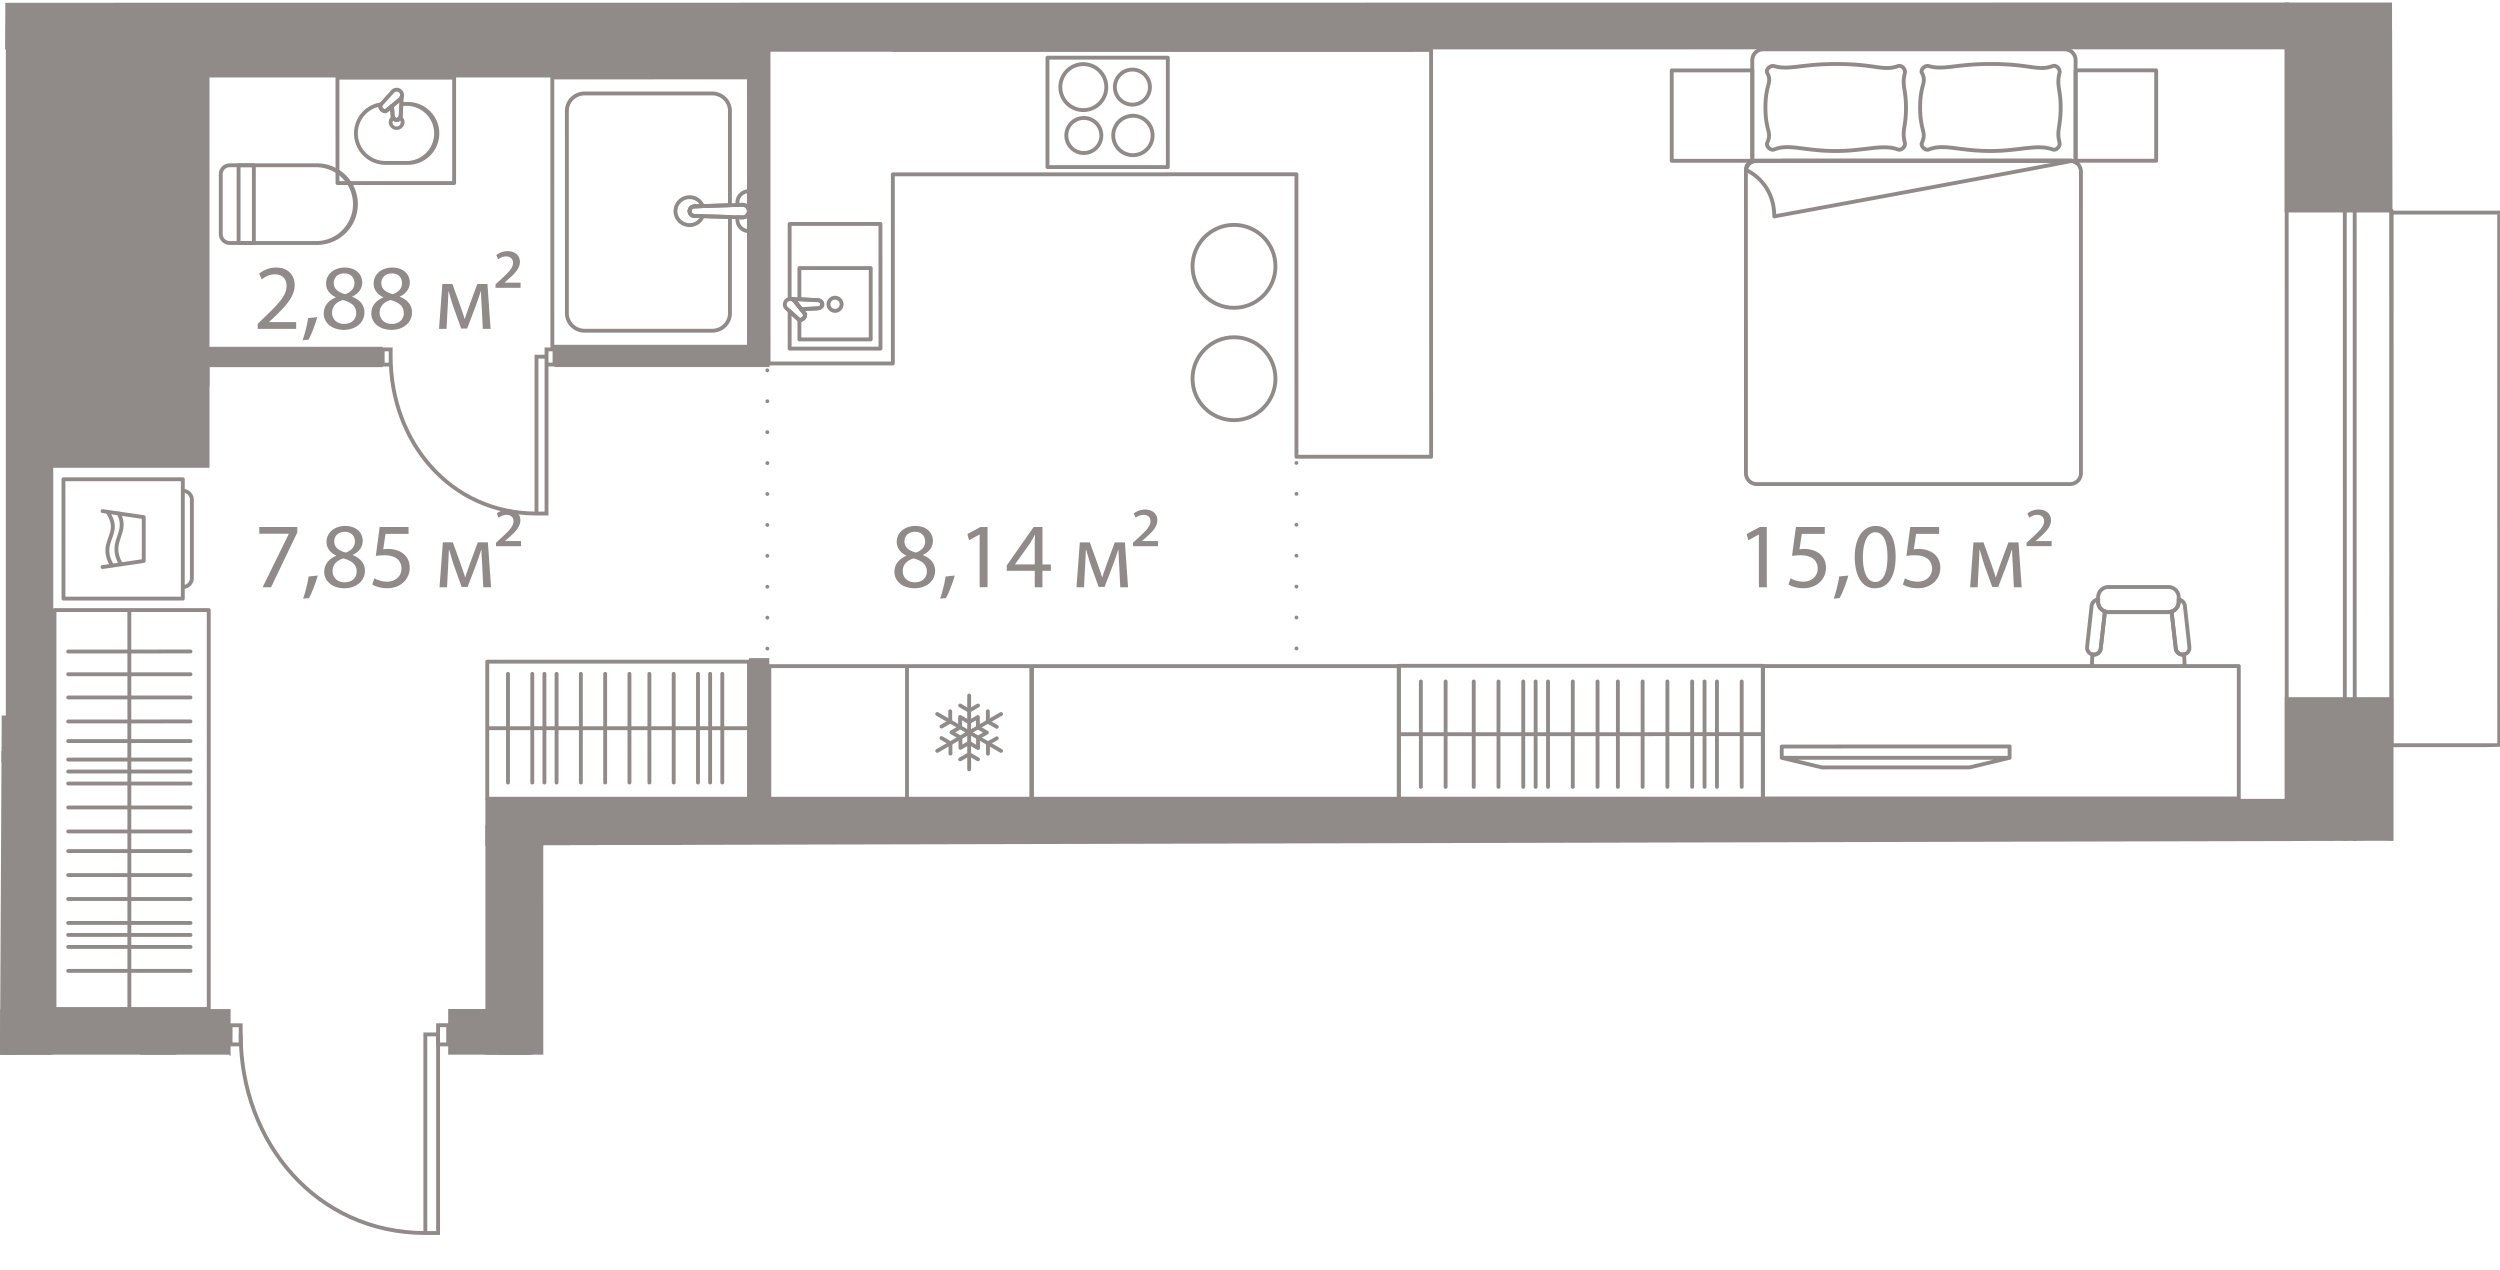 <svg version="1.1" xmlns="http://www.w3.org/2000/svg" xmlns:xlink="http://www.w3.org/1999/xlink" viewBox="185.002 11.221 161.721 82.18"><path fill="none" d="m339.738 11.311-154.39-.09-.346 68.227 14.84-.002 2.183 10.161 10.368 3.794 1.796-.312-.255-13.644h6.212l-.001-13.552L340 65.608V59.69l6.723-.163-.003-34.763-6.966.001-.016-13.454z"></path><path fill="none" d="M187.297 64.438h.366l.001 12.052 31.357-.004-.001-12.051 113.778-.012-.005-52.396-145.502.015.006 52.396z"></path><clipPath id="a"><path fill="none" d="m339.738 11.311-154.39-.09-.346 68.227 14.84-.002 2.183 10.161 10.368 3.794 1.796-.312-.255-13.644h6.212l-.001-13.552L340 65.608V59.69l6.723-.163-.003-34.763-6.966.001-.016-13.454z"></path></clipPath><g clip-path="url(#a)"><g data-name="Окна" fill="#908a88"><path d="m1.618 243.322 331.444-.035v-.25l-.014-229.617h6.52l.014 229.616v8.41l-337.964.036v-8.16m-.25-.25v8.66l338.465-.036-.001-8.66-.014-229.867-7.02.001.014 229.867-331.444.035Z"></path><path d="m1.618 246.252 335.204-.035v-1.42l-.014-231.377h.39l.014 231.557v1.83l-335.594.035v-.59m-.25-.25v1.09l336.094-.035v-2.08l-.014-231.807h-.89l.014 231.627v1.17l-335.204.035ZM339.83 25.098h6.716l.003 34.205h-6.715l-.004-34.205m-.25-.25.004 34.706 7.215-.001-.003-34.705h-7.216Z"></path></g><path d="m234.639 33.177.002 21.472m34.225-13.482.002 13.144m3.3 11.303.002 18.435m0 3.897v6.008" fill="none" stroke="#908a88" stroke-dasharray="0 0 0 0 0 0 0 2" stroke-linecap="round" stroke-linejoin="round" stroke-width=".249" data-name="Пунктир"></path><g data-name="Техзоны" fill="#908a88"><path d="M217.264 64.434h10.917v19.827h-10.917zm-49.101-4.636h17.92v25.097h-17.92zm19.131-25.971h11.26v7.654h-11.26z"></path><path d="M178.175 76.49h18.25v42.846h-18.25z"></path></g><g data-name="Стены" fill="#908a88"><path d="M227.9 82.944h10.333v1.316H227.9z"></path><path d="M237.133 82.944h1.315v11.145h-1.315zm-9.48-18.51h1.446V84.26h-1.446zm-6.78-30.783h13.908v1.316h-13.908zm-33.421-22.008h46.653v4.589h-46.653z"></path><path d="M187.293 13.92h11.26v22.292h-11.26zm46.155-.004h1.315v20.397h-1.315zm.004 39.877h1.315v10.411h-1.315z"></path><path d="M186.669 33.655h23.088v1.315h-23.088zM332.8 56.323h7.02v17.471h-7.02zm-.006-44.938h7.02v13.58h-7.02zM126.4 57.506h61.516v3.025H126.4zm67.694 18.989h5.824v3.025h-5.824zm19.9-.002h5.32v3.025h-5.32zm-83.272 7.567h57.051v3.025h-57.051z"></path><path d="m333.05 11.385 5.143 3.025-223.7.023-6.986-3.024 225.543-.024zM216.4 62.897h116.925v3.064H216.4z"></path><path d="M216.402 64.606h3.065v30.71h-3.065zM185.38 12.913h3.066V118.05h-3.065z"></path></g><g data-name="Двери" fill="none" stroke="#908a88" stroke-miterlimit="10" stroke-width=".25"><path d="M200.572 78.136c0 6.977 4.893 12.848 11.945 12.847"></path><path d="M212.516 78.134h.825v12.848h-.825zm-12.598-.592h.654v1.24h-.654z"></path><path d="M213.34 77.54h.654v1.24h-.654zm-3.067-43.246c0 5.51 3.865 10.147 9.433 10.146m0-10.147h.65V44.44h-.65zm-9.949-.468h.516v.98h-.516zm10.599-.001h.517v.98h-.517z"></path></g><g data-name="СУ" fill="#908a88"><path d="M208.152 24.425a2.64 2.64 0 0 1-2.636 2.64h-5.653a.705.705 0 0 1-.705-.703v-3.87c0-.388.316-.704.705-.704h5.652a2.64 2.64 0 0 1 2.637 2.637Zm-8.744 1.937c0 .25.204.454.455.454h5.653a2.39 2.39 0 0 0 0-4.778h-5.653a.455.455 0 0 0-.455.455v3.869Z"></path><path d="M201.548 21.913v5.028a.124.124 0 0 1-.124.125h-.987a.125.125 0 0 1-.125-.125l-.001-5.028c0-.069.056-.125.125-.125h.987c.07 0 .125.056.125.125Zm-.25 4.903v-4.778h-.737v4.778h.738Zm13.206-10.571v6.817c0 .07-.055.125-.124.125l-7.547.001a.125.125 0 0 1-.125-.125l-.001-6.817c0-.07.056-.125.125-.125l7.547-.001c.07 0 .125.056.125.125Zm-.25 6.692V16.37h-7.297v6.568h7.298Z"></path><path d="M213.42 19.851a2.036 2.036 0 0 1-2.033 2.034h-1.452a2.036 2.036 0 0 1-2.033-2.033c0-1.012.729-1.856 1.734-2.005a.127.127 0 0 1 .129.064.13.13 0 0 1-.017.143l-.03.034c.01.044.032.102.07.139a.237.237 0 0 0 .124.06l.368-.305a.125.125 0 0 1 .13-.018c.043.019.073.06.075.106l.04.633c0 .083.061.144.135.144s.135-.06.135-.136l.047-.775a.125.125 0 0 1 .125-.118h.42c1.12 0 2.033.912 2.033 2.033Zm-5.268.001c0 .983.8 1.783 1.783 1.783h1.452a1.785 1.785 0 0 0 0-3.566h-.303l-.039.65a.384.384 0 0 1-.77-.008l-.024-.38-.22.183a.125.125 0 0 1-.08.028.517.517 0 0 1-.34-.137.563.563 0 0 1-.14-.269 1.765 1.765 0 0 0-1.32 1.716Z"></path><path d="M211.176 19.14a.516.516 0 0 1-1.03 0 .51.51 0 0 1 .214-.41.127.127 0 0 1 .102-.02.127.127 0 0 1 .082.064c.025.045.068.072.116.072s.093-.028.118-.074a.122.122 0 0 1 .083-.064.126.126 0 0 1 .101.022.513.513 0 0 1 .214.41Zm-.78 0c0 .145.119.264.264.264.19 0 .33-.22.232-.387a.38.38 0 0 1-.462 0 .24.24 0 0 0-.034.123Z"></path><path d="M211.122 17.44v.008l-.077 1.27a.384.384 0 0 1-.77-.003l-.04-.629a.13.13 0 0 1 .045-.104l.52-.431a.237.237 0 0 0 .075-.135.125.125 0 0 1 .247.025Zm-.633.694.037.57a.137.137 0 0 0 .134.142c.075 0 .135-.06.135-.135l.053-.875-.359.298Z"></path><path d="M211.137 17.378c0 .14-.065.274-.178.366l-.928.77a.125.125 0 0 1-.08.028.517.517 0 0 1-.34-.137.601.601 0 0 1-.152-.344.131.131 0 0 1 .032-.094l.804-.896a.47.47 0 0 1 .361-.172.48.48 0 0 1 .48.479Zm-1.225.91.888-.737a.22.22 0 0 0 .087-.173.23.23 0 0 0-.23-.23.225.225 0 0 0-.173.086l-.766.854c.01.044.032.102.07.139a.237.237 0 0 0 .124.06Zm23.66-2.058.002 17.421c0 .07-.056.125-.125.125l-12.717.001a.125.125 0 0 1-.125-.125l-.002-17.421c0-.07.056-.125.125-.125l12.717-.002c.07 0 .125.056.125.125Zm-.248 17.296-.002-17.172-12.467.002.002 17.171h12.467Z"></path><path d="M232.345 18.398v6.099a.125.125 0 0 1-.12.125l-2.298.074a.186.186 0 0 0-.192.184c0 .1.084.183.188.183l2.301.07a.125.125 0 0 1 .122.126v6.223c0 .694-.57 1.257-1.27 1.257l-8.258.001c-.7 0-1.27-.563-1.27-1.257l-.002-13.084c0-.693.57-1.256 1.27-1.257h8.258c.7 0 1.27.563 1.27 1.256Zm-.25 5.978v-5.978c0-.554-.458-1.006-1.02-1.006h-8.259c-.562 0-1.02.453-1.02 1.007l.001 13.084c0 .555.459 1.007 1.021 1.007h8.258c.562 0 1.02-.453 1.02-1.008V25.38l-2.177-.067a.435.435 0 0 1-.434-.433c0-.24.196-.434.438-.434l2.172-.07Zm1.478-.788v1.289a.125.125 0 1 1-.25 0 .285.285 0 0 0-.297-.281l-.318.01a.125.125 0 0 1-.13-.126v-.157c0-.475.39-.86.87-.86.07 0 .125.055.125.125Zm-.25.84v-.703a.614.614 0 0 0-.494.598v.028l.19-.006a.534.534 0 0 1 .304.082Z"></path><path d="M233.573 24.877v1.294a.124.124 0 0 1-.125.125.865.865 0 0 1-.869-.86v-.163c0-.034.014-.066.038-.09s.057-.036.09-.035l.32.01a.282.282 0 0 0 .296-.281.125.125 0 1 1 .25 0Zm-.25 1.156v-.706a.53.53 0 0 1-.304.081l-.19-.006v.033c0 .294.213.541.494.598Zm-.3-.75v-.003.003Zm-2.44-.079a.124.124 0 0 1-.009.046 1.03 1.03 0 0 1-.964.656c-.572 0-1.038-.46-1.038-1.026s.466-1.027 1.038-1.027c.429 0 .807.256.963.655a.122.122 0 0 1-.012.114.124.124 0 0 1-.1.057l-.534.017a.186.186 0 0 0-.192.184c0 .1.084.183.188.183l.539.016a.124.124 0 0 1 .1.057c.014.02.02.044.02.068Zm-1.76-.324c0 .428.353.776.787.776a.785.785 0 0 0 .644-.333l-.335-.01a.435.435 0 0 1-.434-.433c0-.24.196-.434.438-.434l.33-.01a.779.779 0 0 0-.643-.333.784.784 0 0 0-.788.777Z"></path><path d="M233.573 24.877a.534.534 0 0 1-.554.531l-3.1-.095c-.238 0-.434-.195-.434-.433s.195-.433.436-.434l3.097-.1a.533.533 0 0 1 .555.53Zm-3.838.003c0 .1.084.183.188.183l3.104.095a.282.282 0 0 0 .21-.08.283.283 0 0 0-.21-.483l-3.1.101h-.004a.185.185 0 0 0-.188.184Zm.188-.434v-.003.003Z"></path></g><g data-name="Мебель new" fill="none" stroke="#908a88" stroke-linecap="round" stroke-linejoin="round" stroke-width=".25"><path d="M259.494 66.534h7.784v7.076h-7.784z"></path><path d="M261.75 70.293a1.273 1.273 0 1 0 0 2.546 1.273 1.273 0 0 0 0-2.546m3.209.141a1.133 1.133 0 1 0 0 2.265 1.133 1.133 0 0 0 0-2.265m-.001-3.484a1.486 1.486 0 1 1 0 2.973 1.486 1.486 0 0 1 0-2.972m-3.208.354a1.133 1.133 0 1 1 0 2.265 1.133 1.133 0 0 1 0-2.265"></path><path d="m229.1 82.945 9.348-.001-.001-8.85 29.705-.004v-8.04l-39.054.003h0l.001 16.893z"></path><path d="M229.099 75.326h9.348v7.618H229.1zm5.866 1.744-2.384 4.13m-.001-4.13 2.386 4.13m1.191-2.065h-4.768"></path><path d="m234.136 77.345.335.581h.67m-2.736 2.418h.67l.335.581m-1.374-1.218.33-.574-.335-.58m3.478 1.153-.331-.573.335-.58m-3.11-.643.663.002.327-.566m-.286 1.782-.331.573h.67l.335.58.331-.573h.671l-.34-.573.326-.566h-.67l-.335-.58-.326.565-.666-.006.335.58zm1.04 1.798.331-.574h.67m8.602-13.01c0-.2.162-.362.362-.362.112 0 .209.054.275.134l.737.81s-.015.166-.12.27a.403.403 0 0 1-.256.104l-.865-.68a.357.357 0 0 1-.134-.276"></path><path d="M246.966 73.167h-8.063v-5.874h4.857c-.003.017-.01.032-.01.05 0 .112.054.209.133.275l.865.68s.153-.001.257-.105a.49.49 0 0 0 .119-.27l-.574-.63h2.415l.001 5.874v0Z"></path><path d="M246.372 72.536h-4.612v-4.612h2.014l.058 1.163c0 .177.119.32.265.32.147 0 .266-.143.266-.32l.056-1.048.329.26s.153-.002.257-.106a.49.49 0 0 0 .119-.27h1.248v4.613h0Z"></path><path d="m244.419 68.04-.056 1.047c0 .176-.12.32-.266.32-.146 0-.265-.143-.265-.32l-.083-1.647c0-.022.007-.041.009-.062a.36.36 0 0 0 .125.24l.536.421h0Zm-.743 2.19a.424.424 0 1 0 .849 0 .424.424 0 0 0-.85 0m68.341 17.797a3.79 3.79 0 1 0-5.359 5.36 3.79 3.79 0 0 0 5.36-5.36"></path><path d="M306.269 88.237c.037.037.064.08.097.12a3.781 3.781 0 0 0-.777 2.89 1.824 1.824 0 0 1-1.906-3.01 1.828 1.828 0 0 1 2.586 0v0Zm17.054-20.98v.794a11.116 11.116 0 0 1-.323-.138.846.846 0 0 0 .323-.656v0Zm-7.859 1.531a.26.26 0 0 0-.09-.359s-.4-.15-.785-.31l5.148-.001a9.737 9.737 0 0 1-.392.84 9.832 9.832 0 0 1-.521.77h-4.105c.33-.434.745-.94.745-.94h0Zm6.998-2.83h-8.427a.862.862 0 0 0-.862.861v0c0-.475.386-.86.862-.86l8.426-.002c.476 0 .862.386.862.861v0a.861.861 0 0 0-.862-.86v0Z"></path><path d="M323 67.913a3.914 3.914 0 0 1-.312-.15c-.486-.276-1.791-1.366-1.791-1.366a.385.385 0 0 0-.526.144s-.325.851-.634 1.577h-5.148a5.786 5.786 0 0 1-.618-.288c-.18-.108-.525-.388-.798-.618v-.393c0-.475.386-.86.862-.86l8.426-.001c.476 0 .862.385.862.86v.439c0 .268-.13.498-.323.656h0Zm1.867 13.429h-.68a.862.862 0 0 1-.862-.861l-.001-9.116c.02-.039.042-.086.06-.118.32-.567 1.542-2.125 1.542-2.125a.386.386 0 0 0-.146-.526s-.812-.283-1.457-.545v-1.233c0-.474.386-.86.862-.86h.68c.476 0 .862.385.862.86l.002 13.663a.862.862 0 0 1-.862.861h0Zm-31.599-8.154s1.182-.803 1.609-1.003c.426-.197 1.802-.586 1.802-.586a.324.324 0 0 0 .157-.432s-.548-.828-.905-1.436h6.235l.001-.001c.475.001.86.386.86.86 0 0 0 0 0 0l.001 9.893h0a.862.862 0 0 1-.861.862h-8.427a.862.862 0 0 1-.861-.86l-.001-7.399a.32.32 0 0 0 .39.102h0Z"></path><path d="M303.027 70.59v0c0-.473.384-.858.859-.86h6.936c-.126.156-.219.268-.219.268a.26.26 0 0 0 .09.359s1.068.425 1.392.62c.255.152.844.636 1.089.84v8.665l.003.009a.86.86 0 0 1-.86.853h-8.427a.862.862 0 0 1-.862-.86V70.59v0Z"></path><path d="M303.027 70.59h0l.001 9.893h0V70.59zm10.15 1.23.11.092a.26.26 0 0 0 .36-.09s.51-1.24.737-1.62a6.34 6.34 0 0 1 .335-.473h4.104c-.463.638-1.024 1.353-1.024 1.353a.385.385 0 0 0 .145.525s1.59.59 2.075.864c.485.275 1.808 1.337 1.808 1.337.185.105.42.04.525-.145 0 0 .63-1.637.972-2.298v9.116a.862.862 0 0 1-.86.862h-8.427a.86.86 0 0 1-.86-.852l.001-.01V71.82h0Z"></path><path d="M314.719 69.73v-.002h4.105l-4.105.001zm-1.545 2.087.003.003.001 8.662-.001.009-.002-.01-.001-8.664zm-10.156-2.902a.856.856 0 0 1-.85.815h-6.238a6.171 6.171 0 0 1-.248-.452c-.11-.236-.271-.716-.413-1.158h6.896a.852.852 0 0 0 .843-.768v1.517c0 .016.009.03.01.046h0Zm-9.82-1a3.258 3.258 0 0 1-.248.135c-.02.01-.05.02-.073.03v-.82c0 .268.13.497.321.655Zm8.967-1.955h-8.426a.861.861 0 0 0-.862.861v0c0-.475.386-.86.862-.86l8.426-.001c.46 0 .827.361.853.813 0 0 0 0 0 0a.856.856 0 0 0-.853-.813h0Zm.002 3.77h-.001l-6.235.001h0l6.235-.001h.001z"></path><path d="M310.823 69.729h-6.934l-.004.001h-.016a.856.856 0 0 1-.851-.815c0-.016.01-.03.01-.046l-.001-1.517c.049.43.4.767.842.767h8.052a5.698 5.698 0 0 1-.236.467c-.154.257-.593.81-.862 1.143v0Zm1.473-3.77h-8.427a.856.856 0 0 0-.851.815v0a.856.856 0 0 1 .85-.815h8.428a.86.86 0 0 1 .861.86v0a.86.86 0 0 0-.86-.86v0Z"></path><path d="M303.018 68.915c-.001-.016-.01-.03-.01-.046v-1.517c.002-.016.009-.03.01-.046 0 .016.007.03.01.046v1.517c0 .016-.01.03-.01.046v0Zm0-2.141h0z"></path><path d="M312.421 66.965s-.266.65-.5 1.154h-8.052a.851.851 0 0 1-.842-.767v-.532c0-.016-.009-.03-.01-.046a.856.856 0 0 1 .852-.814l8.427-.001a.86.86 0 0 1 .861.86v.38c-.211-.18-.377-.325-.377-.325a.262.262 0 0 0-.359.09h0Z"></path><path d="M303.027 67.259v.093c-.002-.016-.008-.03-.01-.046.002-.017.01-.03.01-.047Zm-.009-.485c0 .016.009.03.009.046v0c0-.016-.009-.03-.01-.046v0Z"></path><path d="M293.739 65.96h8.426c.46 0 .827.362.853.814-.001.016-.01.03-.01.046v.532a.852.852 0 0 1-.842.768h-6.897c-.158-.494-.29-.94-.29-.94a.325.325 0 0 0-.433-.158s-.832.59-1.348.893a.846.846 0 0 1-.32-.655v-.439a.86.86 0 0 1 .86-.86v0Z"></path><path d="M303.008 66.82c0-.016.009-.03.01-.046h0c-.001.016-.01.03-.01.046v0h0Zm0 .532v-.093c0 .016.009.03.01.047-.001.016-.008.03-.01.046Z"></path><path d="M303.008 67.259v-.439c0-.016.009-.03.01-.046 0 .016.009.03.009.046v.439c0 .016-.009.03-.01.047 0-.017-.009-.03-.009-.047Zm-12.03 1.784s.926 1.389 1.158 1.887c.231.498.7 2.1.7 2.1.01.02.026.035.039.052v7.402a.861.861 0 0 1-.86.862h-.681a.862.862 0 0 1-.862-.862l-.002-13.662c0-.475.386-.86.862-.86l.681-.001c.475 0 .861.386.861.86v1.26c-.488.203-1.738.53-1.738.53a.325.325 0 0 0-.158.432v0Zm31.374 4.619s.71-1.847 1.032-2.415c.32-.567 1.542-2.125 1.542-2.125a.386.386 0 0 0-.146-.526s-1.607-.558-2.092-.834c-.486-.275-1.791-1.366-1.791-1.366a.385.385 0 0 0-.526.145s-.704 1.85-1.026 2.417c-.322.569-1.546 2.124-1.546 2.124a.385.385 0 0 0 .145.525s1.59.59 2.075.864c.485.275 1.808 1.337 1.808 1.337.185.105.42.04.525-.146m-8.706-1.84s.511-1.24.738-1.62c.228-.38 1.08-1.414 1.08-1.414a.26.26 0 0 0-.09-.359s-1.08-.404-1.403-.599c-.325-.194-1.191-.956-1.191-.956a.262.262 0 0 0-.359.09s-.508 1.242-.736 1.622c-.226.378-1.082 1.412-1.082 1.412a.26.26 0 0 0 .09.359s1.068.425 1.392.62c.325.194 1.203.935 1.203.935a.261.261 0 0 0 .358-.09"></path><path d="M296.836 71.167s-.92-1.39-1.154-1.889c-.232-.5-.704-2.099-.704-2.099a.325.325 0 0 0-.432-.157s-1.17.83-1.596 1.028c-.426.199-1.814.561-1.814.561a.325.325 0 0 0-.158.432s.926 1.389 1.158 1.887c.231.498.7 2.1.7 2.1a.324.324 0 0 0 .432.158s1.182-.803 1.609-1.003c.426-.197 1.802-.586 1.802-.586a.324.324 0 0 0 .157-.432m22.434-55.395h5.212v5.847h-5.213zm-26.126.003h5.213v5.847h-5.213zm25.766 26.759-20.262.002a.704.704 0 0 1-.704-.703l-.002-19.508c0-.389.316-.704.703-.704l20.264-.002c.388 0 .704.315.704.704l.002 19.508a.704.704 0 0 1-.704.703"></path><path d="M318.909 21.619c.135 0 .254.048.36.114v-6.617a.704.704 0 0 0-.703-.704l-19.508.002a.704.704 0 0 0-.704.704v6.57a.692.692 0 0 1 .291-.067l20.264-.002h0Z"></path><path d="M299.776 25.22c0-2.269-1.834-3.01-1.834-3.01a.59.59 0 0 1 .59-.589l20.491-.002c.326 0-19.247 3.6-19.247 3.6m-.013-4.327c1.002-.395 1.917.099 4.011.098 1.878 0 2.995-.467 4.011-.098.23.082.5-.205.44-.44-.208-.834.072-.953.072-2.277 0-1.214-.28-1.395-.072-2.24.058-.236-.211-.523-.44-.44-.97.35-1.426-.135-4.011-.134-2.303 0-3.01.416-4.012.135-.234-.066-.552.224-.44.44.34.652-.117.694-.117 2.24 0 1.531.437 1.573.118 2.276-.1.221.214.53.44.44m10.006-.001c1.001-.395 1.917.099 4.01.098 1.878 0 2.996-.467 4.012-.098.229.082.5-.205.44-.44-.209-.834.072-.953.072-2.277 0-1.214-.281-1.395-.073-2.24.059-.236-.21-.523-.44-.44-.97.35-1.426-.135-4.01-.135-2.303 0-3.01.417-4.012.136-.234-.066-.553.224-.44.44.34.652-.117.694-.117 2.24 0 1.531.437 1.573.117 2.276-.1.221.215.53.44.44M189.107 42.223h7.721v7.721h-7.72zm7.721.746v6.228a.585.585 0 0 0 .586-.585v-5.058a.585.585 0 0 0-.586-.585"></path><path d="m191.635 44.283 2.665.392v2.834l-2.665.393"></path><path d="M192.244 47.793c-.932-1.582.729-1.983-.287-3.453m.875 3.385c-.877-1.491.531-2.005-.153-3.288m26.803 39.845h17.651v9.677h-17.651zm17.651 4.696-17.651.002m1.396-3.837v7.673m1.639-7.673v7.673m1.639-7.673v7.672m1.639-7.672v7.672m1.638-7.672.001 7.672m1.638-7.673v7.673m-5.736-7.672.001 7.673m7.08-7.674v7.673m1.639-7.673v7.673m1.638-7.673.001 7.673m1.638-7.673.001 7.672m-.82-7.672v7.672m-17.991-38.791h16.929v8.866h-16.93zm16.929 4.303-16.93.001m1.34-3.515v7.03m1.572-7.03v7.03m1.572-7.03v7.03m1.571-7.03v7.03m1.572-7.03v7.03m1.571-7.031.001 7.03m-5.501-7.029v7.03m6.79-7.031.001 7.03m1.571-7.03v7.03m1.572-7.03v7.03m1.572-7.031v7.03m-.786-7.03v7.03m-42.413-11.154h9.978V76.49h-9.978zm4.842 0 .002 25.803m-3.956-2.464 7.912-.001m-7.912-1.549h7.912m-7.912-1.55h7.912m-7.912-1.549 7.912-.001m-7.912-1.549h7.912m-7.912-1.549 7.911-.001m-7.911 5.424h7.912m-7.913-6.695h7.912m-7.912-1.55h7.912m-7.912-4.294h7.912m-7.912-1.271 7.911-.001m-7.911-1.549 7.911-.001m-7.912-1.501h7.912m-7.912-1.472 7.912-.001m-7.911 8.541 7.912-.001m-7.912-1.549h7.912m-7.912.774h7.912m65.751 24.021a7.532 7.532 0 1 0-.003 15.065 7.532 7.532 0 0 0 .003-15.065m-10.643 1.715h0c.248.111.4.025.59-.264.337-.514.632-1.073 1.774-2.215 1.065-1.064 1.714-1.425 2.215-1.775.263-.184.372-.325.288-.524-.088-.194-.368-.238-.546-.12-.456.305-1.425.915-2.443 1.933-1.013 1.013-1.627 1.984-1.932 2.441-.12.179-.155.399.054.524"></path><path d="m256.058 89.964-3.104-3.274c.021-.028.042-.05.063-.083.338-.513.633-1.072 1.776-2.214 1.064-1.064 1.714-1.425 2.215-1.775l.021-.017 3.325 3.065a7.544 7.544 0 0 0-4.296 4.298v0Zm17.667-3.094h0c-.249.111-.4.025-.59-.265-.337-.513-.632-1.072-1.774-2.214-1.064-1.065-1.713-1.426-2.214-1.777-.263-.184-.372-.325-.288-.523.088-.194.368-.239.546-.12.456.304 1.425.915 2.443 1.933 1.012 1.013 1.626 1.984 1.93 2.442.12.179.156.399-.053.524"></path><path d="m270.1 89.966 3.104-3.272c-.02-.028-.041-.05-.063-.083-.337-.514-.632-1.072-1.774-2.215-1.064-1.065-1.714-1.425-2.214-1.776l-.022-.017-3.326 3.064a7.544 7.544 0 0 1 4.295 4.3Zm5.394-35.676h23.54v8.596h-23.54zm0 4.425 23.541-.003m-1.365 3.408v-6.816m-1.602 6.816v-6.816m-1.602 6.816-.001-6.816m-1.601 6.817-.001-6.817m-1.601 6.817-.001-6.816m-1.601 6.816v-6.816m5.607 6.815-.001-6.816m-6.921 6.817v-6.816m-1.602 6.817v-6.817m-1.602 6.817v-6.817m-1.602 6.817v-6.817m-1.602 6.817v-6.816m-1.602 6.816v-6.816m-1.818 6.816v-6.816m-1.602 6.817v-6.817m7.425 6.816v-6.817m41.598-5.155v-.292a.666.666 0 0 0-.666-.666h-3.88a.666.666 0 0 0-.666.667v.292c0 .369.298.667.667.667h3.879a.666.666 0 0 0 .666-.667"></path><path d="m325.476 50.776.273 2.393a.443.443 0 1 0 .882-.096l-.292-2.653a.511.511 0 0 0-.4-.429v.16a.659.659 0 0 1-.463.625v0Zm-5.07 2.787a.444.444 0 0 0 .49-.394l.271-2.397a.661.661 0 0 1-.44-.62v-.164c-.216.044-.4.207-.423.432l-.291 2.653a.444.444 0 0 0 .393.49h0Z"></path><path d="M320.343 54.306h5.959c.002-.049.014-.086.014-.136a7.29 7.29 0 0 0-.034-.622c-.016.003-.028.012-.045.014a.443.443 0 0 1-.488-.393l-.273-2.393a.65.65 0 0 1-.204.041h-3.88a.656.656 0 0 1-.225-.045l-.271 2.397a.444.444 0 0 1-.49.394c-.015-.002-.027-.01-.042-.014a6.96 6.96 0 0 0-.036.622c0 .05.012.087.015.135v0Zm-21.295 0h30.778v8.566h-30.778z"></path><path d="M300.259 59.511v.732l2.6.622 9.541-.001 2.6-.623v-.731l-14.741.001zm.001.731 14.654-.001m-63.152-5.929h23.723v8.576h-23.723zm-16.995.002h8.907v8.577h-8.907zm8.907-.001h8.042v8.577h-8.042zm1.956 5.482 4.13-2.387m-4.13 0 4.13 2.387m-2.064 1.194v-4.774"></path><path d="m245.906 58.965.58.336v.67m2.418-2.74v.672l.581.335m-1.218-1.376-.574.332-.58-.336m1.154 3.482-.573-.332-.58.335m-.644-3.113.002.664-.565.327m1.781-.286.573-.332v.67l.58.337-.572.331v.672l-.573-.34-.566.326v-.67l-.58-.336.565-.327-.007-.667.58.336zm1.798 1.041-.573.331v.67m3.849-45.025h7.784v7.076h-7.784z"></path><path d="M258.289 18.711a1.273 1.273 0 1 1 0 2.547 1.273 1.273 0 0 1 0-2.547m-3.209.142a1.133 1.133 0 1 1 0 2.265 1.133 1.133 0 0 1 0-2.265m0-3.483a1.486 1.486 0 1 0 0 2.972 1.486 1.486 0 0 0 0-2.972m3.208.353a1.133 1.133 0 1 0 .001 2.265 1.133 1.133 0 0 0 0-2.265m-22.157 14.832c-.2 0-.362.163-.362.362 0 .113.054.21.134.276l.81.736s.166-.015.27-.12a.407.407 0 0 0 .105-.256l-.681-.864a.357.357 0 0 0-.276-.134"></path><path d="m241.958 33.77-.001-8.062h-5.875v4.857c.018-.002.033-.01.05-.01.113 0 .21.054.276.134l.68.864s-.001.154-.104.257a.497.497 0 0 1-.27.12l-.631-.575v2.416h5.875Z"></path><path d="M241.327 33.177v-4.613h-4.614v2.015l1.164.058c.177 0 .32.119.32.265 0 .147-.143.266-.32.266l-1.048.056.26.33s-.002.153-.105.256a.49.49 0 0 1-.27.12v1.247h4.613Z"></path><path d="m236.83 31.224 1.047-.056c.177 0 .32-.12.32-.266 0-.146-.143-.265-.32-.265l-1.647-.082c-.022-.001-.041.006-.062.008a.361.361 0 0 1 .24.126l.421.535v0Zm2.19-.744a.424.424 0 1 1 0 .85.424.424 0 0 1 0-.85"></path><path d="m268.867 40.768-.002-18.273-26.107.003.001 12.233h-8.041l-.002-12.232h0v-8.042h0v-.013h8.041v.012l34.82-.003v8.041l.002 18.273-8.712.001z"></path><circle cx="264.827" cy="35.719" r="2.682"></circle><circle cx="264.827" cy="28.45" r="2.682"></circle></g><path d="M201.673 32.493v-.323l.414-.402c.995-.948 1.445-1.451 1.451-2.04 0-.395-.192-.76-.773-.76-.355 0-.649.18-.829.33l-.167-.373a1.71 1.71 0 0 1 1.103-.396c.84 0 1.193.576 1.193 1.134 0 .72-.521 1.301-1.342 2.093l-.313.288v.011h1.751v.438h-2.488Zm2.904.738a8.62 8.62 0 0 0 .36-1.433l.587-.06c-.137.51-.401 1.175-.569 1.457l-.378.036Zm1.367-1.727c0-.492.294-.84.775-1.043l-.007-.018c-.432-.205-.617-.54-.617-.876 0-.618.521-1.038 1.205-1.038.756 0 1.134.474 1.134.96 0 .33-.163.684-.642.912v.018c.485.192.785.533.785 1.007 0 .678-.58 1.133-1.325 1.133-.816 0-1.308-.486-1.308-1.055Zm2.1-.024c0-.474-.33-.701-.857-.851-.457.131-.703.431-.703.803-.017.396.283.743.78.743.474 0 .78-.293.78-.695Zm-1.451-1.949c0 .39.294.6.743.72.336-.115.594-.354.594-.708 0-.312-.186-.636-.66-.636-.438 0-.677.288-.677.624Zm2.429 1.973c0-.492.294-.84.775-1.043l-.007-.018c-.432-.205-.617-.54-.617-.876 0-.618.521-1.038 1.205-1.038.756 0 1.134.474 1.134.96 0 .33-.162.684-.642.912v.018c.485.192.785.533.785 1.007 0 .678-.58 1.133-1.325 1.133-.815 0-1.308-.486-1.308-1.055Zm2.1-.024c0-.474-.33-.701-.857-.851-.456.131-.703.431-.703.803-.017.396.283.743.78.743.474 0 .78-.293.78-.695Zm-1.451-1.949c0 .39.294.6.743.72.336-.115.594-.354.594-.708 0-.312-.186-.636-.66-.636-.438 0-.677.288-.677.624Zm3.947.06h.648l.528 1.463c.071.216.197.57.264.798h.011c.067-.216.229-.678.342-.996l.468-1.265h.654l.203 2.902h-.503l-.066-1.385c-.018-.312-.042-.683-.054-1.038h-.018c-.078.265-.156.499-.318.942l-.557 1.463h-.384l-.516-1.433c-.09-.276-.216-.696-.288-.965h-.024c-.012.342-.03.725-.048 1.043l-.071 1.373h-.487l.216-2.902Zm3.439.024.378-.348c.497-.456.755-.738.755-1.043 0-.228-.144-.414-.456-.414-.21 0-.39.102-.504.186l-.126-.276a1.2 1.2 0 0 1 .732-.252c.563 0 .798.36.798.678 0 .455-.342.785-.798 1.181l-.186.168v.012h1.026v.33h-1.62v-.222Zm26.906 47.736h-1.487l-.15 1.002c.089-.012.173-.024.318-.024.3 0 .6.066.838.21.307.174.558.51.558 1.001 0 .761-.605 1.331-1.451 1.331-.426 0-.785-.12-.97-.24l.131-.401c.162.096.48.215.833.215.498 0 .924-.323.924-.845-.006-.504-.342-.864-1.121-.864-.223 0-.397.024-.54.042l.252-1.87h1.865v.443Zm.577 4.192a8.62 8.62 0 0 0 .36-1.433l.587-.06c-.137.51-.401 1.175-.57 1.457l-.377.036Zm3.047-.738v-1.061h-1.812v-.348l1.74-2.489h.57v2.423h.545v.414h-.545v1.061h-.498Zm0-1.475v-1.3c0-.204.006-.408.017-.612h-.017c-.12.228-.216.396-.324.576l-.953 1.325v.012h1.277Zm3.773-1.979h-1.487l-.15 1.002c.09-.012.174-.024.318-.024.3 0 .6.066.84.21.305.174.557.51.557 1.001 0 .761-.605 1.331-1.45 1.331-.426 0-.786-.12-.972-.24l.131-.401c.163.096.48.215.834.215.497 0 .923-.323.923-.845-.006-.504-.342-.864-1.12-.864-.222 0-.396.024-.54.042l.251-1.87h1.865v.443Zm2.221.552h.647l.529 1.463c.071.216.197.57.263.798h.012c.067-.216.229-.678.342-.996l.468-1.265h.654l.203 2.902h-.503l-.066-1.385c-.018-.312-.042-.683-.054-1.038h-.018c-.079.265-.156.499-.318.942l-.557 1.463h-.384l-.516-1.433c-.09-.276-.216-.696-.288-.965h-.024c-.012.342-.03.725-.048 1.043l-.071 1.373h-.487l.216-2.902Zm3.439.024.377-.348c.497-.456.756-.737.756-1.043 0-.228-.144-.414-.456-.414-.21 0-.39.102-.504.186l-.126-.276a1.2 1.2 0 0 1 .732-.252c.563 0 .798.36.798.678 0 .455-.342.785-.798 1.181l-.186.168v.012h1.026v.33h-1.62v-.222Zm-14.159-29.708c0-.492.294-.84.774-1.044l-.006-.018c-.432-.204-.618-.54-.618-.875 0-.618.522-1.038 1.206-1.038.755 0 1.133.474 1.133.96 0 .33-.162.683-.642.911v.018c.486.192.786.534.786 1.008 0 .678-.582 1.133-1.325 1.133-.817 0-1.308-.486-1.308-1.055Zm2.099-.024c0-.474-.33-.702-.857-.852-.457.132-.702.432-.702.804-.018.396.282.743.78.743.473 0 .779-.294.779-.695Zm-1.451-1.95c0 .39.294.6.744.72.335-.114.594-.353.594-.707 0-.312-.187-.636-.66-.636-.438 0-.678.288-.678.624Zm2.304 3.701c.132-.354.294-.996.36-1.434l.588-.06c-.138.51-.402 1.176-.57 1.458l-.378.036Zm2.561-4.144h-.012l-.677.366-.102-.402.852-.456h.449v3.898h-.51v-3.406Zm3.564 3.406v-1.061h-1.811v-.348l1.74-2.489h.57v2.423h.544v.414h-.545v1.061h-.498Zm0-1.475v-1.301c0-.204.006-.408.018-.612h-.018c-.12.228-.215.396-.324.576l-.953 1.325v.012h1.277Zm2.916-1.427h.648l.528 1.463c.072.216.198.57.264.798h.012c.066-.216.228-.678.341-.996l.468-1.265h.655l.203 2.902h-.503l-.067-1.385c-.017-.312-.042-.684-.053-1.038h-.019c-.078.264-.155.498-.317.942l-.558 1.463h-.384l-.515-1.433c-.09-.276-.216-.696-.288-.965h-.025c-.012.341-.03.725-.048 1.043l-.071 1.373h-.486l.215-2.902Zm3.439.024.378-.348c.497-.456.756-.738.756-1.043 0-.228-.145-.414-.456-.414-.21 0-.39.102-.504.186l-.126-.276a1.2 1.2 0 0 1 .731-.252c.564 0 .798.36.798.678 0 .455-.342.785-.798 1.181l-.185.168v.012h1.025v.33h-1.62v-.222Zm-54.059-1.02v.348l-1.697 3.55h-.546l1.692-3.449v-.011h-1.908v-.438h2.46Zm.373 4.636c.133-.354.294-.996.36-1.434l.589-.06c-.139.51-.403 1.176-.57 1.457l-.379.037Zm1.369-1.728c0-.491.294-.84.773-1.043l-.006-.018c-.432-.204-.618-.54-.618-.876 0-.617.522-1.037 1.206-1.037.755 0 1.133.473 1.133.96 0 .33-.161.683-.642.91v.019c.487.192.786.534.786 1.007 0 .678-.582 1.134-1.325 1.134-.816 0-1.307-.486-1.307-1.056Zm2.098-.024c0-.474-.33-.701-.857-.851-.456.132-.701.432-.701.803-.019.396.28.744.779.744.474 0 .78-.294.78-.696Zm-1.451-1.949c0 .39.294.6.744.72.335-.114.593-.354.593-.707 0-.312-.186-.636-.66-.636-.437 0-.677.287-.677.623Zm4.806-.491h-1.488l-.15 1.001c.09-.012.174-.024.318-.024.3 0 .6.066.84.21.306.174.557.51.557 1.002 0 .76-.606 1.33-1.451 1.33-.426 0-.785-.12-.971-.24l.132-.401c.162.096.48.216.833.216.498 0 .924-.324.924-.846-.006-.503-.342-.863-1.121-.863-.223 0-.397.024-.54.042l.251-1.871h1.866v.444Zm2.221.551h.647l.527 1.463c.072.217.198.57.264.798h.013c.065-.216.227-.678.341-.996l.468-1.265h.653l.205 2.903h-.504l-.067-1.386c-.017-.312-.042-.683-.053-1.037h-.018a14.64 14.64 0 0 1-.318.942l-.558 1.463h-.384l-.515-1.433c-.09-.276-.216-.696-.289-.966h-.023c-.012.342-.03.726-.048 1.044l-.072 1.373h-.485l.215-2.903Zm3.437.025.378-.348c.498-.456.756-.738.756-1.044 0-.228-.144-.414-.456-.414-.21 0-.39.102-.503.186l-.126-.276c.16-.132.431-.252.731-.252.564 0 .797.36.797.678 0 .456-.342.786-.797 1.182l-.186.167v.012h1.025v.33h-1.62v-.222Zm81.696-.529h-.012l-.677.366-.102-.401.852-.456h.449v3.898h-.51V45.8Zm4.26-.047h-1.487l-.15 1.001c.09-.012.174-.024.318-.024.3 0 .6.066.84.21.305.174.557.51.557 1.002 0 .76-.605 1.33-1.451 1.33-.426 0-.785-.12-.972-.24l.132-.401c.162.096.48.216.834.216.497 0 .923-.324.923-.846-.006-.503-.342-.863-1.121-.863-.222 0-.396.024-.54.042l.252-1.871h1.865v.444Zm.577 4.192c.132-.354.294-.996.36-1.434l.587-.06c-.137.51-.401 1.176-.569 1.457l-.378.037Zm4.007-2.729c0 1.325-.492 2.057-1.356 2.057-.761 0-1.277-.714-1.289-2.003 0-1.307.564-2.027 1.356-2.027.821 0 1.289.731 1.289 1.973Zm-2.117.06c0 1.013.311 1.589.792 1.589.539 0 .797-.63.797-1.625 0-.96-.246-1.59-.791-1.59-.462 0-.798.565-.798 1.626Zm4.93-1.523h-1.487l-.15 1.001c.09-.012.175-.024.318-.024.3 0 .6.066.84.21.306.174.558.51.558 1.002 0 .76-.606 1.33-1.452 1.33-.425 0-.785-.12-.971-.24l.132-.401c.162.096.479.216.834.216.497 0 .922-.324.922-.846-.006-.503-.341-.863-1.12-.863-.222 0-.396.024-.54.042l.251-1.871h1.865v.444Zm2.222.551h.648l.527 1.463c.072.217.198.57.264.798h.012c.066-.216.228-.678.342-.996l.468-1.265h.653l.204 2.903h-.504l-.066-1.386c-.018-.312-.042-.683-.054-1.037h-.017c-.078.264-.157.498-.319.942l-.557 1.463h-.384l-.516-1.433c-.09-.276-.216-.696-.288-.966h-.023c-.012.342-.03.726-.048 1.044l-.072 1.373h-.486l.216-2.903Zm3.438.025.378-.348c.498-.456.755-.738.755-1.044 0-.228-.143-.414-.456-.414-.21 0-.39.102-.503.186l-.126-.276a1.2 1.2 0 0 1 .732-.252c.563 0 .797.36.797.678 0 .456-.342.786-.797 1.182l-.187.167v.012h1.026v.33h-1.62v-.222Z" fill="#908a88"></path></g></svg>